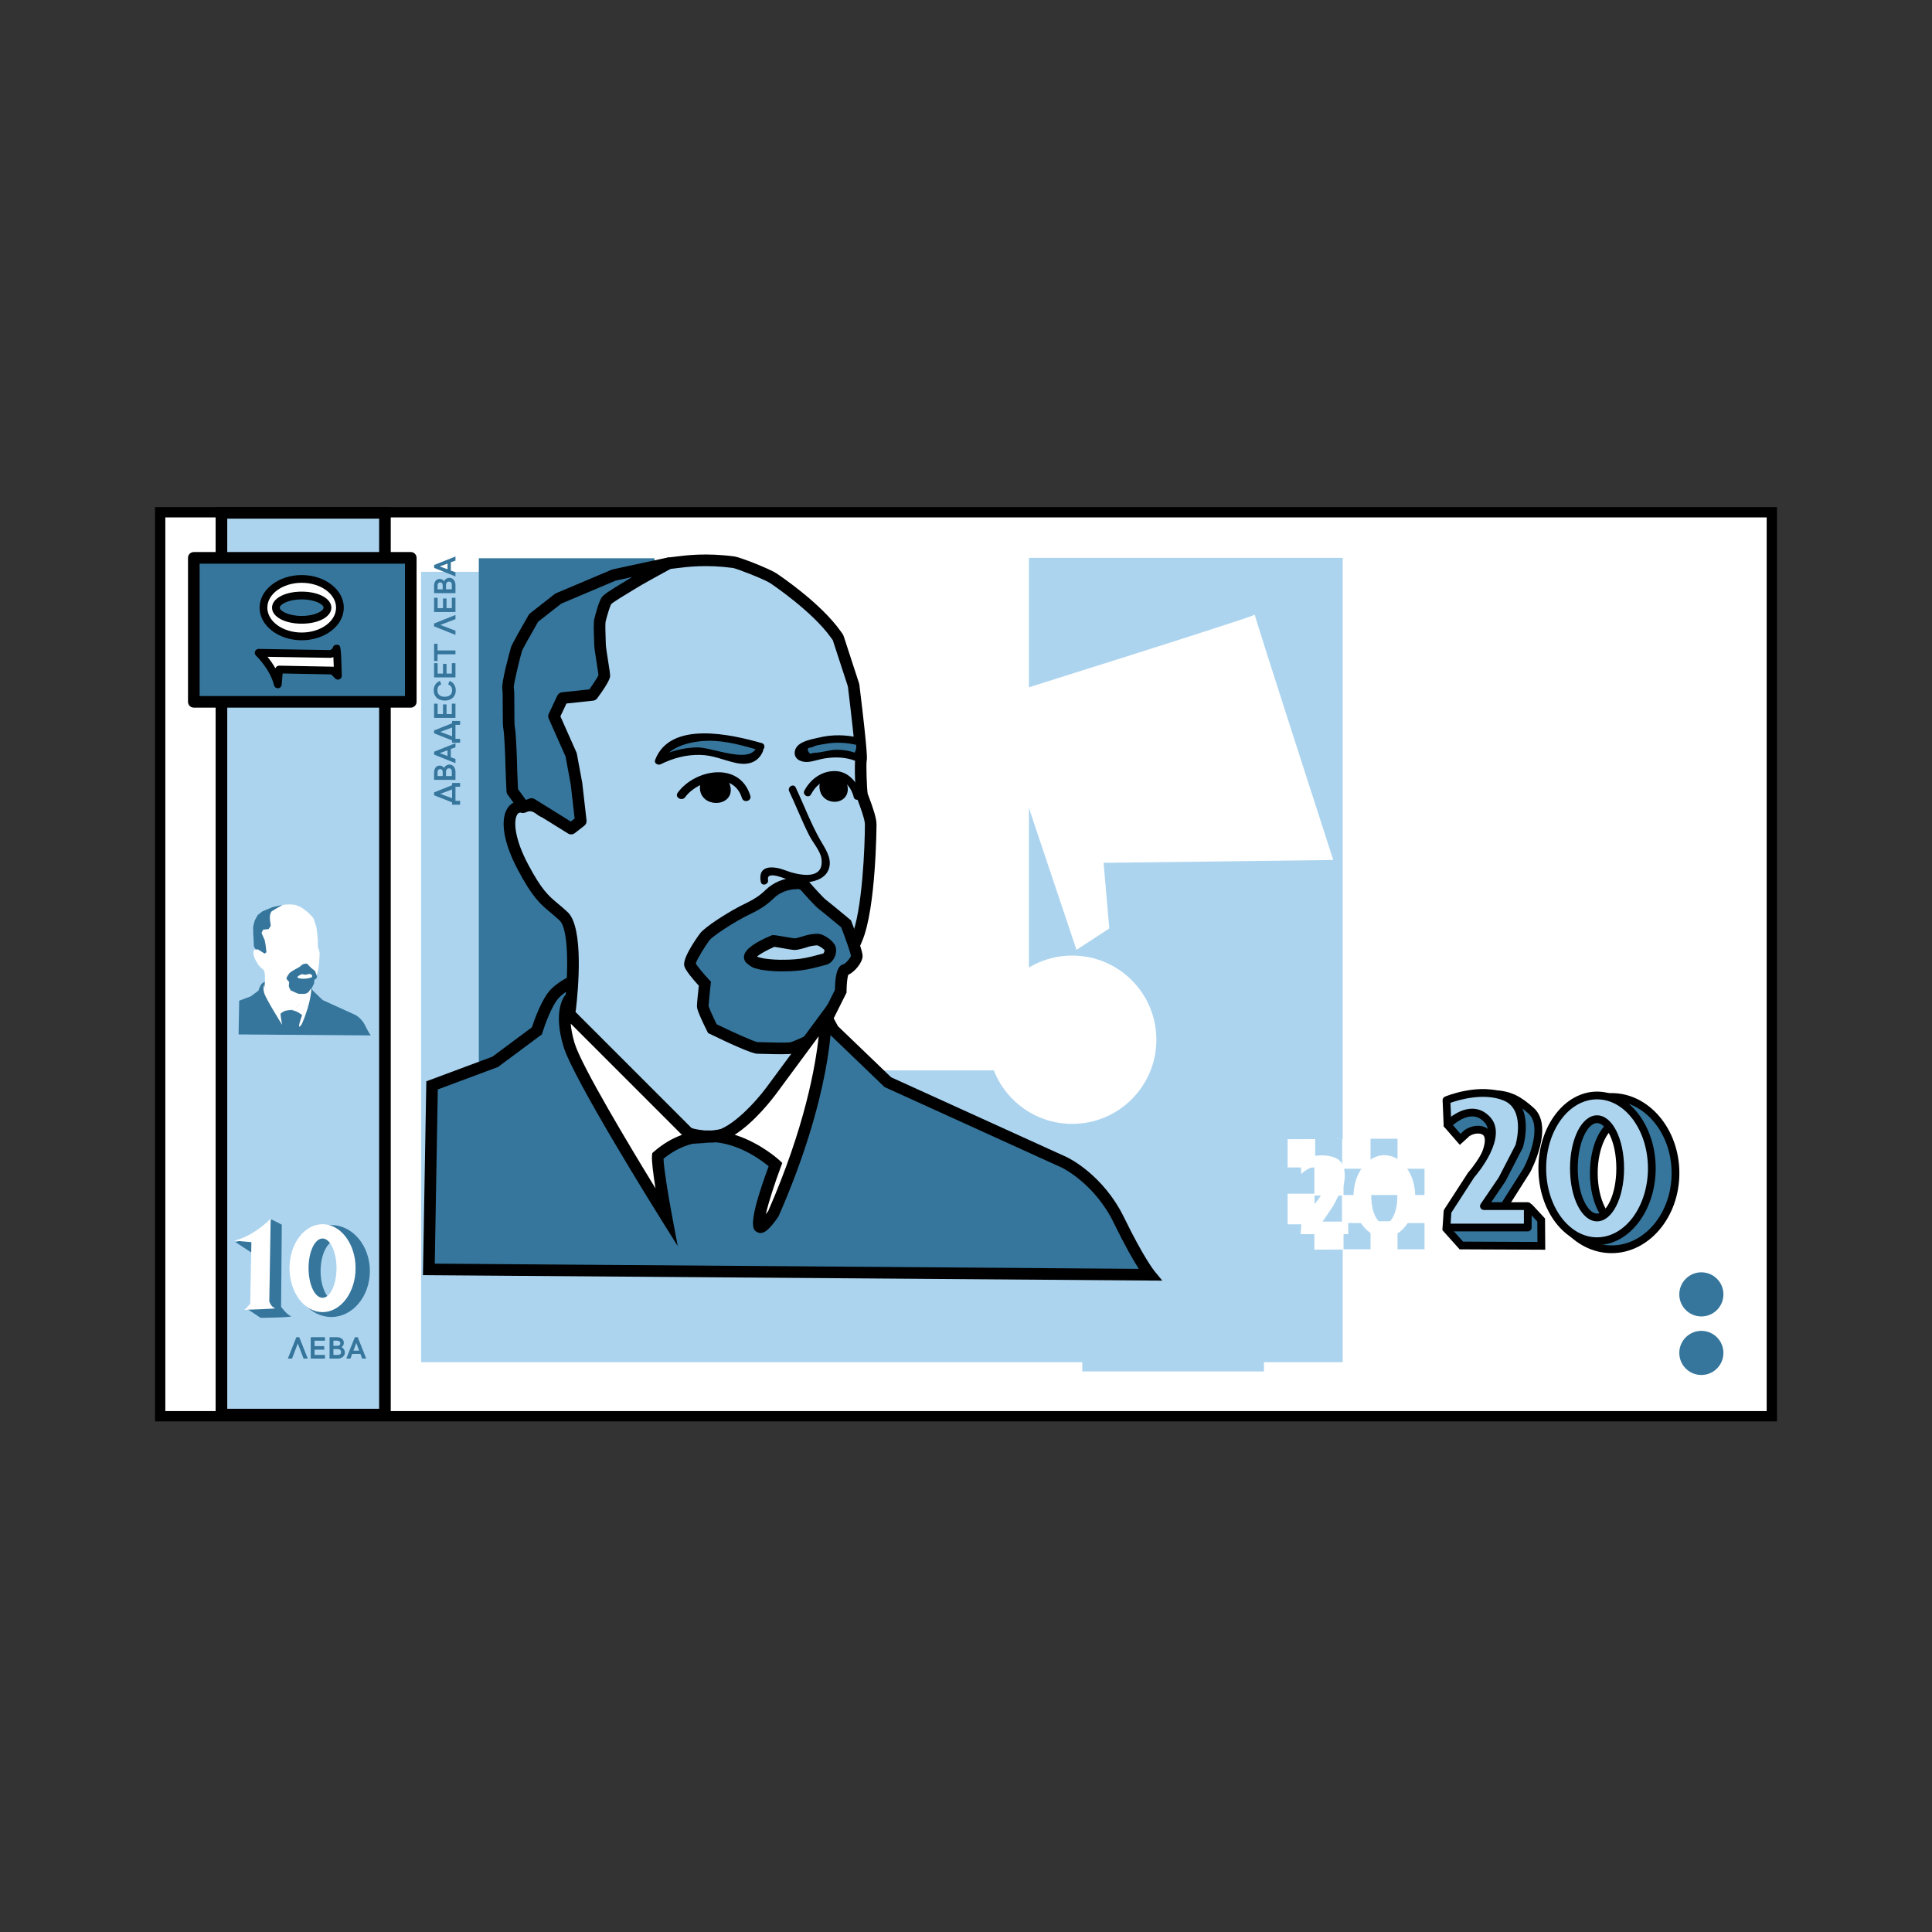 <?xml version="1.0" encoding="iso-8859-1"?>
<!-- Generator: Adobe Illustrator 19.0.0, SVG Export Plug-In . SVG Version: 6.00 Build 0)  -->
<svg version="1.1" id="Layer_1" xmlns="http://www.w3.org/2000/svg" xmlns:xlink="http://www.w3.org/1999/xlink" x="0px" y="0px"
	 viewBox="0 0 499 499" style="enable-background:new 0 0 499 499;" xml:space="preserve">
<rect x="0" y="0" width="499" height="499" fill="#333333" stroke="none"/>
<g id="XMLID_529_">
	<g id="XMLID_719_">
		<g id="XMLID_1118_">
			<g id="XMLID_752_">
				<rect id="XMLID_753_" x="41.366" y="132.306" style="fill:#FFFFFF;" width="416.269" height="233.485"/>
			</g>
			<g id="XMLID_760_">
				<path id="XMLID_763_" d="M456.3,133.64v230.816H42.7V133.64H456.3 M458.969,130.972H456.3H42.7h-2.668v2.668v230.816v2.668H42.7
					H456.3h2.668v-2.668V133.64V130.972L458.969,130.972z"/>
			</g>
		</g>
		<g id="XMLID_1115_">
			<rect id="XMLID_1172_" x="279.54" y="240.195" style="fill:#ACD4EF;" width="46.914" height="114.024"/>
		</g>
		<g id="XMLID_1112_">
			<polygon id="XMLID_1171_" style="fill:#ACD4EF;" points="265.753,144.088 265.753,276.454 187.035,276.454 183.033,147.691 
				108.763,147.691 108.763,351.823 265.753,351.823 269.415,351.823 346.8,351.823 346.8,144.088 			"/>
		</g>
		<g id="XMLID_1109_">
			<rect id="XMLID_777_" x="123.671" y="144.188" style="fill:#36769C;" width="45.366" height="180.405"/>
		</g>
		<g id="XMLID_1104_">
			<rect id="XMLID_1167_" x="57.194" y="132.46" style="fill:#ACD4EF;" width="42.23" height="232.9"/>
			<path id="XMLID_1168_" d="M100.923,366.86H55.694v-235.9h45.229V366.86z M58.694,363.86h39.229v-229.9H58.694V363.86z"/>
		</g>
		<g id="XMLID_1100_">
			<g id="XMLID_778_">
				<rect id="XMLID_782_" x="50.058" y="144.083" style="fill:#36769C;" width="56.036" height="37.185"/>
			</g>
			<g id="XMLID_783_">
				<path id="XMLID_1158_" d="M106.094,182.768H50.058c-0.828,0-1.5-0.671-1.5-1.5v-37.186c0-0.829,0.672-1.5,1.5-1.5h56.036
					c0.828,0,1.5,0.671,1.5,1.5v37.186C107.594,182.097,106.922,182.768,106.094,182.768z M51.558,179.768h53.036v-34.186H51.558
					V179.768z"/>
			</g>
		</g>
		<g id="XMLID_1095_">
			<path id="XMLID_784_" style="fill:#36769C;" d="M74.342,350.897l2.2-5.523h0.747l2.208,5.523h-1.095l-1.489-3.913l-1.48,3.913
				H74.342z"/>
			<path id="XMLID_786_" style="fill:#36769C;" d="M80.256,350.897v-5.523h3.674v0.911h-2.682v1.396h2.498v0.91h-2.498v1.368h2.682
				v0.938H80.256z"/>
			<path id="XMLID_1038_" style="fill:#36769C;" d="M85.122,345.374h1.915c0.305,0,0.591,0.051,0.858,0.15
				c0.267,0.101,0.485,0.262,0.654,0.483s0.254,0.507,0.254,0.855c0,0.237-0.06,0.454-0.18,0.649s-0.265,0.339-0.434,0.43
				c0.164,0.065,0.313,0.17,0.449,0.313c0.136,0.144,0.242,0.307,0.32,0.491c0.078,0.184,0.117,0.366,0.117,0.549
				c0,0.331-0.082,0.617-0.248,0.86c-0.165,0.242-0.386,0.426-0.662,0.553c-0.276,0.126-0.573,0.189-0.892,0.189h-2.153V345.374z
				 M87.131,347.598c0.225,0,0.407-0.051,0.549-0.152c0.143-0.102,0.214-0.277,0.214-0.528c0-0.208-0.078-0.368-0.235-0.48
				c-0.156-0.112-0.358-0.168-0.605-0.168h-0.938v1.329H87.131z M87.291,349.951c0.261,0,0.461-0.063,0.601-0.191
				c0.139-0.127,0.209-0.319,0.209-0.574c0-0.133-0.035-0.255-0.105-0.365c-0.07-0.111-0.17-0.2-0.298-0.267
				c-0.127-0.066-0.275-0.1-0.445-0.1h-1.138v1.497H87.291z"/>
			<path id="XMLID_1058_" style="fill:#36769C;" d="M89.438,350.897l2.212-5.516h0.743l2.2,5.516h-1.071l-0.426-1.2h-2.146
				l-0.431,1.2H89.438z M91.287,348.849h1.474l-0.735-2.01L91.287,348.849z"/>
		</g>
		<g id="XMLID_1039_">
			<g id="XMLID_787_">
				<g id="XMLID_788_">
					<path id="XMLID_789_" style="fill:#36769C;" d="M416.247,283.324c-9.115,0-16.504,8.807-16.504,19.672
						c0,10.864,7.389,19.67,16.504,19.67c9.115,0,16.504-8.806,16.504-19.67C432.75,292.131,425.361,283.324,416.247,283.324z
						 M418.633,316.263c-3.855,0-6.98-5.939-6.98-13.268c0-7.327,3.125-13.267,6.98-13.267c3.855,0,4.593,5.94,4.593,13.267
						C423.226,310.324,422.488,316.263,418.633,316.263z"/>
				</g>
			</g>
			<g id="XMLID_793_">
				<g id="XMLID_794_">
					<path id="XMLID_1007_" d="M416.246,323.666c-9.651,0-17.503-9.273-17.503-20.67c0-11.398,7.852-20.672,17.503-20.672
						s17.504,9.273,17.504,20.672C433.75,314.393,425.898,323.666,416.246,323.666z M416.246,284.324
						c-8.549,0-15.503,8.376-15.503,18.672c0,10.295,6.954,18.67,15.503,18.67s15.504-8.375,15.504-18.67
						C431.75,292.7,424.795,284.324,416.246,284.324z M418.633,317.263c-4.475,0-7.979-6.267-7.979-14.268
						c0-8,3.505-14.267,7.979-14.267c4.915,0,5.593,6.857,5.593,14.267C424.226,310.405,423.548,317.263,418.633,317.263z
						 M418.633,290.728c-3.241,0-5.979,5.618-5.979,12.267c0,6.65,2.738,12.268,5.979,12.268c2.484,0,3.593-3.784,3.593-12.268
						C422.226,294.511,421.118,290.728,418.633,290.728z"/>
				</g>
			</g>
		</g>
		<g id="XMLID_1036_">
			<g id="XMLID_795_">
				<g id="XMLID_796_">
					<path id="XMLID_815_" style="fill:#ACD4EF;" d="M412.487,282.939c-7.811,0-14.145,8.425-14.145,18.82
						c0,10.394,6.333,18.819,14.145,18.819c7.812,0,14.145-8.425,14.145-18.819C426.632,291.365,420.299,282.939,412.487,282.939z
						 M412.487,314.452c-3.304,0-5.982-5.681-5.982-12.693c0-7.01,2.678-12.693,5.982-12.693c3.304,0,5.982,5.683,5.982,12.693
						C418.469,308.77,415.792,314.452,412.487,314.452z"/>
				</g>
			</g>
			<g id="XMLID_818_">
				<g id="XMLID_819_">
					<path id="XMLID_1012_" d="M412.488,321.578c-8.351,0-15.145-8.891-15.145-19.819c0-10.929,6.794-19.82,15.145-19.82
						s15.145,8.891,15.145,19.82C427.632,312.688,420.838,321.578,412.488,321.578z M412.488,283.939
						c-7.248,0-13.145,7.994-13.145,17.82c0,9.825,5.896,17.819,13.145,17.819s13.145-7.994,13.145-17.819
						C425.632,291.933,419.736,283.939,412.488,283.939z M412.488,315.452c-3.915,0-6.982-6.015-6.982-13.693
						c0-7.679,3.067-13.693,6.982-13.693s6.981,6.015,6.981,13.693C419.469,309.437,416.403,315.452,412.488,315.452z
						 M412.488,290.066c-2.356,0-4.982,4.802-4.982,11.693c0,6.891,2.626,11.693,4.982,11.693s4.981-4.802,4.981-11.693
						C417.469,294.868,414.844,290.066,412.488,290.066z"/>
				</g>
			</g>
		</g>
		<g id="XMLID_1035_">
			<path id="XMLID_997_" style="fill:#FFFFFF;" d="M71.755,176.766c-1.142-4.588-4.952-8.166-4.952-8.166l18.607,0.307
				c0,0,1.333-0.432,1.488-1.317c0.155-0.885,0.384,6.945,0.384,6.945l-1.318-1.341l-13.881-0.267L71.755,176.766z"/>
			<path id="XMLID_998_" d="M71.754,177.766c-0.455,0-0.857-0.31-0.97-0.758c-1.059-4.253-4.629-7.645-4.665-7.678
				c-0.301-0.283-0.397-0.722-0.242-1.105s0.553-0.632,0.943-0.624l18.418,0.304c0.337-0.142,0.646-0.374,0.676-0.488
				c0.115-0.658,0.638-0.926,1.082-0.893c1.055,0.076,1.055,0.076,1.286,7.982c0.012,0.411-0.229,0.788-0.607,0.949
				c-0.377,0.16-0.816,0.075-1.105-0.219l-1.032-1.049L73,173.946l-0.249,2.905c-0.041,0.487-0.43,0.873-0.917,0.912
				C71.808,177.765,71.781,177.766,71.754,177.766z M69.092,169.638c0.636,0.786,1.373,1.802,2.039,2.983
				c0.131-0.405,0.511-0.693,0.952-0.693c0.006,0,0.013,0,0.02,0l13.881,0.267c0.075,0.001,0.15,0.012,0.223,0.03
				c-0.033-0.918-0.069-1.791-0.104-2.518c-0.191,0.087-0.334,0.136-0.383,0.151c-0.105,0.034-0.215,0.051-0.325,0.049
				L69.092,169.638z"/>
		</g>
		<g id="XMLID_1032_">
			<path id="XMLID_885_" style="fill:#FFFFFF;" d="M68.047,156.947c0,4.099,4.422,7.423,9.877,7.423
				c5.455,0,9.876-3.324,9.876-7.423c0-4.1-4.421-7.423-9.876-7.423C72.468,149.524,68.047,152.848,68.047,156.947z M84.584,156.947
				c0,1.734-2.982,3.139-6.661,3.139c-3.679,0-6.661-1.405-6.661-3.139c0-1.734,2.982-3.139,6.661-3.139
				C81.603,153.808,84.584,155.213,84.584,156.947z"/>
			<path id="XMLID_892_" d="M77.923,165.37c-5.997,0-10.876-3.778-10.876-8.423s4.879-8.423,10.876-8.423s10.876,3.778,10.876,8.423
				S83.92,165.37,77.923,165.37z M77.923,150.525c-4.895,0-8.876,2.881-8.876,6.423s3.981,6.423,8.876,6.423
				s8.876-2.881,8.876-6.423S82.818,150.525,77.923,150.525z M77.923,161.087c-4.367,0-7.661-1.779-7.661-4.139
				s3.294-4.14,7.661-4.14s7.661,1.78,7.661,4.14S82.29,161.087,77.923,161.087z M77.923,154.808c-3.403,0-5.661,1.288-5.661,2.14
				c0,0.852,2.258,2.139,5.661,2.139s5.661-1.288,5.661-2.139C83.584,156.095,81.327,154.808,77.923,154.808z"/>
		</g>
		<g id="XMLID_1016_">
			<g id="XMLID_1029_">
				<path id="XMLID_878_" style="fill:#36769C;" d="M60.856,320.791c6.978-1.808,9.22-5.864,9.22-5.864l2.705,1.382L72.6,337.533
					c0,0,1.511,2.051,2.527,2.399s-7.815,0.443-7.815,0.443l-3.884-2.58l2.727-1.165l-0.238-11.889l0.189-2.206l-0.859,1.181
					C65.246,323.716,60.18,320.446,60.856,320.791z"/>
			</g>
			<g id="XMLID_1028_">
				<path style="fill:#FFFFFF;" d="M60.52,320.449c5.275-1.313,9.388-5.693,9.388-5.693l-0.353,21.393c0,0,0.496,1.533,1.514,1.711
					s-7.985,0.441-7.985,0.441l1.541-1.515l0.306-15.96L60.52,320.449z"/>
			</g>
			<g id="XMLID_1020_">
				<g id="XMLID_822_">
					<path id="XMLID_823_" style="fill:#36769C;" d="M85.574,316.417c-5.5,0-9.958,5.314-9.958,11.87
						c0,6.555,4.459,11.869,9.958,11.869c5.5,0,9.958-5.313,9.958-11.869C95.532,321.731,91.074,316.417,85.574,316.417z
						 M87.014,336.292c-2.326,0-4.211-3.583-4.211-8.006c0-4.421,1.885-8.005,4.211-8.005c2.326,0,2.771,3.584,2.771,8.005
						C89.786,332.709,89.34,336.292,87.014,336.292z"/>
				</g>
			</g>
			<g id="XMLID_1017_">
				<path id="XMLID_826_" style="fill:#FFFFFF;" d="M83.306,316.185c-4.713,0-8.535,5.084-8.535,11.356
					c0,6.272,3.821,11.355,8.535,11.355c4.714,0,8.535-5.083,8.535-11.355C91.841,321.269,88.02,316.185,83.306,316.185z
					 M83.306,335.199c-1.993,0-3.609-3.428-3.609-7.659c0-4.23,1.616-7.659,3.609-7.659c1.994,0,3.609,3.429,3.609,7.659
					C86.915,331.771,85.3,335.199,83.306,335.199z"/>
			</g>
		</g>
		<g id="XMLID_724_">
			<g id="XMLID_821_">
				<path id="XMLID_873_" style="fill:#36769C;" d="M111.594,280.333l16.304-6.079l10.777-8.014c0,0,2.211-7.185,4.698-9.672
					c2.487-2.487,5.25-3.316,5.25-3.316l61.069,2.487l5.527,10.224l14.093,13.54l45.595,20.725c0,0,8.843,4.145,14.093,14.922
					c5.25,10.777,8.014,14.093,8.014,14.093l-186.247-1.382L111.594,280.333z"/>
			</g>
			<g id="XMLID_827_">
				<path id="XMLID_882_" d="M300.205,330.764l-3.204-0.02l-187.763-1.393l0.873-50.066l17.062-6.362l10.218-7.598
					c0.577-1.78,2.547-7.443,4.92-9.817c2.724-2.723,5.753-3.654,5.881-3.692l0.24-0.072l62.173,2.532l5.821,10.769l13.739,13.201
					l45.361,20.618c0.396,0.186,9.399,4.505,14.82,15.63c5.063,10.394,7.793,13.76,7.82,13.793L300.205,330.764z M112.291,326.374
					l181.843,1.349c-1.372-2.151-3.549-5.888-6.484-11.915c-4.937-10.131-13.3-14.182-13.384-14.222l-45.81-20.822l-14.446-13.88
					l-5.233-9.68l-59.933-2.44c-0.638,0.237-2.617,1.072-4.412,2.866c-1.823,1.824-3.739,7.153-4.324,9.052l-0.145,0.469
					l-11.343,8.434l-15.545,5.796L112.291,326.374z"/>
			</g>
		</g>
		<g id="XMLID_828_">
			<g id="XMLID_829_">
				<path id="XMLID_867_" style="fill:#ACD4EF;" d="M147.203,260.863c0.026-0.102,0.044-0.203,0.056-0.308
					c0.222-1.896,2.252-20.215-1.677-23.882c-4.145-3.869-5.803-3.869-10.501-12.711c-4.698-8.843-4.145-14.646-1.382-15.475
					c2.763-0.829,4.698-0.553,5.803,0.553c0.011,0.011,0.023,0.022,0.035,0.034c1.971,1.874,5.053-0.535,3.771-2.933l-3.995-7.474
					c-0.237-0.443-0.331-0.946-0.269-1.444c0.516-4.164,2.974-23.975,3.221-25.211c0.252-1.259,11.755-15.148,13.788-17.594
					c0.205-0.246,0.451-0.443,0.734-0.592l15.459-8.122c0.275-0.144,0.568-0.234,0.877-0.266c2.633-0.269,8.105-1.334,16.395-0.229
					c1.129,0.151,8.566,3.04,10.224,4.145c1.484,0.989,11.33,7.737,16.118,14.495c0.24,0.339,0.529,0.634,0.658,1.029l3.876,11.885
					c0.049,0.149,0.082,0.295,0.101,0.45c0.254,2.079,2.165,17.808,1.907,18.841c-0.276,1.105,0,8.566,0.276,9.395
					c0.276,0.829,2.211,5.527,2.211,7.461s-0.276,21.83-3.592,29.567c-3.071,7.166-8.039,19.073-8.755,20.792
					c-0.06,0.145-0.131,0.275-0.218,0.405l-5.396,12.239c-0.052,0.078,0.367,2.933-1.105,0.276l-15.804,15.713
					c-0.33,0.39-0.772,0.667-1.268,0.788c-1.892,0.463-10.406,1.788-13.048,0.907c-3.316-1.105-28.738-31.778-28.738-31.778
					L147.203,260.863z"/>
			</g>
			<g id="XMLID_830_">
				<path id="XMLID_874_" d="M178.483,295.386c-1.313,0-2.466-0.103-3.255-0.366c-3.454-1.151-23.391-24.971-29.419-32.244
					l-0.484-0.584l0.424-1.691c0.009-0.037,0.016-0.074,0.021-0.112c1.125-9.632,1.071-20.49-1.21-22.619
					c-0.887-0.827-1.646-1.465-2.382-2.082c-2.684-2.25-4.623-3.875-8.42-11.022c-3.351-6.306-4.483-11.809-3.11-15.097
					c0.683-1.635,1.803-2.272,2.623-2.518c4.043-1.215,6.2-0.166,7.294,0.929c0.472,0.447,0.919,0.227,1.146,0.055
					c0.152-0.115,0.62-0.542,0.275-1.187l-3.995-7.474c-0.384-0.719-0.534-1.526-0.434-2.335c0.893-7.208,2.994-24.103,3.238-25.321
					c0.101-0.503,0.336-1.682,14.104-18.259c0.333-0.398,0.733-0.722,1.192-0.962l15.458-8.122c0.445-0.235,0.925-0.38,1.424-0.43
					c0.376-0.039,0.813-0.094,1.311-0.157c3.056-0.387,8.17-1.035,15.433-0.066c1.452,0.193,9.066,3.189,10.858,4.384
					c1.157,0.771,11.456,7.745,16.51,14.875c0.05,0.07,0.104,0.138,0.155,0.207c0.224,0.29,0.53,0.686,0.705,1.228l3.875,11.882
					c0.081,0.246,0.135,0.488,0.164,0.739c2.211,18.028,1.957,19.046,1.873,19.38c-0.2,1.003,0.049,7.711,0.26,8.608
					c0.031,0.09,0.13,0.349,0.259,0.691c1.045,2.772,2.013,5.563,2.013,7.194c0,0.215-0.101,21.729-3.713,30.158
					c-2.988,6.972-7.813,18.532-8.75,20.778c-0.076,0.184-0.168,0.362-0.277,0.54l-5.213,11.827
					c0.035,0.781,0.029,2.174-1.263,2.543c-0.604,0.175-1.098,0.007-1.501-0.302l-14.556,14.473
					c-0.533,0.607-1.227,1.029-2.009,1.221C187.894,294.444,182.457,295.386,178.483,295.386z M148.604,261.446
					c11.844,14.267,25.41,29.736,27.608,30.742c2.08,0.69,10.02-0.425,12.182-0.955c0.187-0.045,0.353-0.149,0.48-0.301l0.087-0.094
					l17.211-17.113l0.045,0.081l4.859-10.967c0.031-0.046,0.057-0.091,0.078-0.143c0.94-2.254,5.771-13.826,8.764-20.811
					c2.833-6.611,3.471-23.561,3.471-28.977c0-1.309-1.322-4.815-1.819-6.135c-0.148-0.392-0.26-0.69-0.313-0.851
					c-0.389-1.167-0.621-8.58-0.331-10.132c0.072-1.213-0.906-10.137-1.919-18.396c-0.007-0.062-0.02-0.114-0.037-0.167
					l-3.876-11.886c-0.023-0.057-0.141-0.21-0.227-0.321c-0.077-0.1-0.155-0.201-0.229-0.305
					c-4.822-6.805-15.283-13.819-15.727-14.114c-1.429-0.953-8.555-3.735-9.599-3.907c-6.866-0.917-11.738-0.299-14.651,0.07
					c-0.524,0.066-0.986,0.125-1.385,0.166c-0.116,0.012-0.224,0.044-0.33,0.101l-15.461,8.123c-0.11,0.059-0.201,0.132-0.279,0.225
					c-7.333,8.829-12.824,15.768-13.489,17.042c-0.261,1.581-1.86,14.307-3.184,24.988c-0.023,0.191,0.013,0.382,0.104,0.552
					l3.995,7.474c0.927,1.736,0.473,3.787-1.104,4.988c-1.552,1.182-3.618,1.076-5.022-0.261c-0.792-0.789-2.322-0.853-4.373-0.237
					c-0.291,0.087-0.532,0.356-0.717,0.8c-0.745,1.783-0.408,6.136,2.991,12.534c3.522,6.631,5.184,8.023,7.697,10.131
					c0.73,0.612,1.558,1.305,2.502,2.187c4.253,3.969,2.716,20.256,2.144,25.153c-0.019,0.163-0.049,0.328-0.09,0.494
					L148.604,261.446z"/>
			</g>
		</g>
		<g id="XMLID_831_">
			<g id="XMLID_832_">
				<path id="XMLID_833_" style="fill:#36769C;" d="M172.663,145.484l-14.093,3.04l-14.369,6.079l-6.356,4.974
					c0,0-4.145,7.185-4.421,8.014c-0.276,0.829-2.487,9.395-2.211,10.224c0.276,0.829,0,9.119,0.276,10.224
					c0.276,1.105,0.553,8.29,0.553,9.395c0,1.105,0.276,6.908,0.276,6.908l2.211,3.04l0.553,1.105l2.211-0.829l10.224,6.356
					l2.487-1.934l-1.105-9.672l-1.382-7.461l-4.421-9.948l2.211-4.698l7.737-0.829c0,0,3.04-4.145,3.04-4.974
					s-1.105-6.908-1.105-8.014c0-1.105-0.276-5.25,0-6.356c0.276-1.105,1.105-4.145,1.658-4.974s6.356-4.145,7.185-4.698
					C164.649,149.905,172.663,145.484,172.663,145.484z"/>
			</g>
			<g id="XMLID_834_">
				<path id="XMLID_868_" d="M147.517,215.514c-0.274,0-0.549-0.075-0.792-0.226l-9.598-5.966l-1.52,0.57
					c-0.717,0.271-1.524-0.046-1.868-0.733l-0.497-0.995l-2.137-2.939c-0.173-0.237-0.271-0.519-0.285-0.811
					c-0.012-0.238-0.278-5.852-0.278-6.979c0-1.405-0.297-8.152-0.508-9.033c-0.166-0.661-0.183-2.208-0.183-5.578
					c0-1.753,0-4.154-0.088-4.63c-0.495-1.468,2.207-10.988,2.237-11.077c0.293-0.878,3.275-6.089,4.545-8.289
					c0.096-0.167,0.223-0.313,0.374-0.432l6.355-4.974c0.104-0.082,0.219-0.149,0.341-0.2l14.369-6.079
					c0.086-0.037,0.176-0.065,0.268-0.085l14.093-3.04c0.726-0.157,1.46,0.243,1.721,0.94c0.262,0.697-0.028,1.479-0.68,1.839
					c-3.077,1.698-8.169,4.531-8.734,4.908c-0.216,0.144-0.757,0.47-1.455,0.889c-1.299,0.779-4.71,2.826-5.344,3.443
					c-0.295,0.515-0.942,2.542-1.421,4.456c-0.15,0.602-0.045,3.34,0,4.509c0.025,0.64,0.045,1.174,0.045,1.482
					c0,0.475,0.357,2.75,0.594,4.256c0.363,2.313,0.512,3.301,0.512,3.758c0,0.395,0,1.32-3.33,5.861
					c-0.25,0.34-0.631,0.56-1.05,0.604l-6.899,0.739l-1.56,3.313l4.144,9.321c0.048,0.107,0.082,0.221,0.104,0.336l1.382,7.461
					c0.007,0.034,0.012,0.068,0.016,0.103l1.104,9.672c0.06,0.52-0.156,1.033-0.569,1.354l-2.486,1.934
					C148.168,215.407,147.843,215.514,147.517,215.514z M137.292,206.158c0.276,0,0.551,0.076,0.792,0.226l9.337,5.804l0.996-0.775
					l-1.003-8.783l-1.34-7.236l-4.351-9.786c-0.177-0.398-0.172-0.854,0.014-1.248l2.211-4.698c0.224-0.474,0.677-0.797,1.197-0.853
					l7.074-0.757c1.036-1.451,2.106-3.09,2.354-3.686c-0.051-0.523-0.288-2.03-0.466-3.16c-0.392-2.497-0.63-4.06-0.63-4.722
					c0-0.284-0.02-0.777-0.042-1.367c-0.095-2.457-0.148-4.411,0.087-5.353c0.248-0.993,1.116-4.318,1.865-5.442
					c0.466-0.7,1.871-1.665,6.267-4.302c0.64-0.384,1.136-0.68,1.334-0.812c0.058-0.039,0.145-0.092,0.256-0.16l-4.221,0.91
					l-14.056,5.946l-5.969,4.672c-1.9,3.3-3.941,6.948-4.16,7.509c-0.312,0.936-2.115,8.151-2.149,9.448
					c0.14,0.628,0.162,1.875,0.162,5.288c0,1.739,0,4.366,0.098,4.871c0.335,1.339,0.593,8.885,0.593,9.74
					c0,0.787,0.155,4.296,0.254,6.389l1.945,2.676c0.026,0.036,0.051,0.073,0.073,0.111l0.951-0.356
					C136.936,206.19,137.115,206.158,137.292,206.158z"/>
			</g>
		</g>
		<g id="XMLID_967_">
			<g id="XMLID_836_">
				<path id="XMLID_837_" style="fill:#36769C;" d="M373.864,285.822l0.002,0.134l0.003,4.563l3.259,3.755l1.304-1.183
					c0.691-0.811,2.337-1.441,3.686-1.303c1.554,0.16,3.059,1.151,2.075,4.766c-1.789,6.573-9.938,16.342-9.938,16.342l-0.67,4.487
					l3.856,4.3l20.658,0.089l-0.045-6.663l-2.862-3.085l-7.065,0.045l6.215-9.793c0,0,5.984-11.153,1.028-15.471
					c-3.13-2.728-5.545-4.293-10.374-4.248C379.639,282.608,373.864,285.822,373.864,285.822z"/>
			</g>
			<g id="XMLID_838_">
				<path id="XMLID_839_" d="M399.107,322.777l-22.113-0.096l-4.467-4.981l0.781-5.23l0.18-0.215
					c0.08-0.096,8.03-9.679,9.741-15.964c0.368-1.354,0.369-2.396,0.001-2.931c-0.082-0.121-0.334-0.487-1.214-0.578
					c-1.064-0.112-2.362,0.415-2.823,0.957l-0.089,0.092l-2.061,1.87l-4.174-4.809l-0.019-5.65l0.526-0.293
					c0.245-0.137,6.062-3.339,11.612-3.391c0.066,0,0.134-0.001,0.2-0.001c5.26,0,7.919,1.95,10.839,4.495
					c5.494,4.787-0.545,16.214-0.805,16.698l-5.27,8.308l5.672-0.036l3.426,3.692L399.107,322.777z M377.89,320.686l19.203,0.083
					l-0.035-5.263l-2.299-2.478l-8.457,0.053l7.196-11.34c1.521-2.845,4.782-11.075,1.216-14.182
					c-3.212-2.8-5.407-4.044-9.706-4.002c-4.141,0.038-8.643,2.115-10.142,2.869l0.003,3.718l2.344,2.701l0.504-0.457
					c0.948-1.062,2.913-1.76,4.504-1.596c1.178,0.121,2.097,0.617,2.658,1.435c0.726,1.058,0.819,2.602,0.279,4.588
					c-1.697,6.234-8.705,14.977-9.955,16.502l-0.56,3.748L377.89,320.686z"/>
			</g>
		</g>
		<g id="XMLID_835_">
			<g id="XMLID_844_">
				<g id="XMLID_846_">
					<path id="XMLID_848_" style="fill:#36769C;" d="M218.534,238.607c0,0-4.974-4.145-6.079-4.974
						c-1.105-0.829-4.698-4.974-4.698-4.974l-1.105-0.553l-1.292,0.062c-2.459,0.117-4.833,1.068-6.593,2.789
						c-1.143,1.118-2.806,2.417-5.103,3.505c-5.25,2.487-10.777,6.356-11.606,7.461c-0.829,1.105-4.145,6.079-3.869,7.185
						c0.276,1.105,3.869,4.974,3.869,4.974s-0.553,4.974-0.553,5.803c0,0.829,2.487,5.803,2.487,5.803s10.224,4.974,11.606,4.974
						s7.461,0.276,8.843,0s6.908-3.04,6.908-3.04l5.803-11.606c0,0,0-5.25,1.105-5.527c1.105-0.276,3.04-2.487,3.04-3.592
						C221.297,245.792,218.534,238.607,218.534,238.607z M213.007,247.726c-1.105,0.276-3.869,1.105-6.079,1.382
						c-2.211,0.276-3.869,0.276-5.527,0.276c-1.658,0-4.421-0.276-5.25-0.553c-0.829-0.276-0.829,0-2.211-1.105
						c-1.856-1.485,5.803-4.698,5.803-4.698c0.829,0,4.698,0.829,5.527,0.829s3.316-0.829,3.316-0.829s2.211-0.553,3.04-0.276
						c0.829,0.276,2.487,1.382,2.763,2.211C214.665,245.792,214.112,247.45,213.007,247.726z"/>
				</g>
			</g>
			<g id="XMLID_855_">
				<g id="XMLID_856_">
					<path id="XMLID_861_" d="M201.848,272.285c-1.263,0-2.795-0.037-4.445-0.083c-0.802-0.022-1.456-0.041-1.805-0.041
						c-1.428,0-7.456-2.787-12.262-5.125l-0.458-0.223l-0.228-0.455c-2.646-5.291-2.646-6.15-2.646-6.474
						c0-0.723,0.324-3.793,0.487-5.289c-1.653-1.814-3.479-4.007-3.758-5.124c-0.548-2.19,3.933-8.194,4.123-8.449
						c1.105-1.473,7.055-5.496,12.165-7.916c1.802-0.854,3.382-1.938,4.695-3.223c1.979-1.935,4.667-3.076,7.57-3.214l1.684-0.081
						l1.723,0.862l0.196,0.226c1.448,1.671,3.79,4.251,4.464,4.756c1.123,0.843,5.935,4.852,6.139,5.022l0.3,0.25l0.141,0.364
						c1.306,3.396,2.863,7.685,2.863,8.828c0,1.727-2.067,4.148-3.711,4.883c-0.238,0.686-0.434,2.531-0.435,4.236v0.354
						l-6.185,12.37l-0.447,0.224c-0.953,0.476-5.782,2.868-7.285,3.168C204.174,272.245,203.156,272.285,201.848,272.285z
						 M195.77,269.165c0.324,0,0.956,0.017,1.715,0.038c1.884,0.051,5.802,0.159,6.662-0.012c0.689-0.138,3.6-1.46,6.085-2.688
						l5.422-10.844c0.057-6.08,1.582-6.46,2.239-6.625c0.531-0.184,1.74-1.555,1.897-2.15c-0.13-0.832-1.362-4.348-2.518-7.375
						c-1.089-0.906-4.81-3.995-5.719-4.676c-1.079-0.81-3.818-3.916-4.733-4.966l-0.489-0.244l-0.899,0.043
						c-2.17,0.103-4.164,0.942-5.616,2.363c-1.553,1.518-3.406,2.792-5.509,3.789c-5.143,2.436-10.408,6.174-11.05,7.006
						c-1.056,1.408-3.252,4.924-3.556,6.036c0.375,0.681,2.03,2.666,3.456,4.201l0.467,0.503l-0.075,0.683
						c-0.217,1.944-0.517,4.858-0.542,5.557c0.148,0.608,1.148,2.822,2.102,4.757c4.455,2.154,9.635,4.471,10.568,4.604
						C195.704,269.166,195.736,269.165,195.77,269.165z M201.402,250.884c-1.527,0-4.59-0.251-5.726-0.63
						c-0.147-0.049-0.259-0.072-0.356-0.093c-0.716-0.157-1.195-0.367-2.316-1.264c-0.636-0.508-0.938-1.24-0.832-2.007
						c0.228-1.629,2.58-3.394,6.992-5.245l0.278-0.117h0.302c0.52,0,1.487,0.166,3.023,0.438c0.874,0.154,2.193,0.387,2.505,0.392
						c0.334-0.009,1.663-0.36,2.84-0.752l0.111-0.032c0.981-0.247,2.792-0.605,3.877-0.244c1.01,0.336,3.209,1.648,3.712,3.159
						c0.294,0.881,0.144,2.036-0.393,3.013c-0.479,0.873-1.207,1.469-2.048,1.679c-0.223,0.056-0.514,0.134-0.854,0.226
						c-1.412,0.381-3.547,0.957-5.402,1.189C204.811,250.884,203.078,250.884,201.402,250.884z M195.52,247.038
						c0.22,0.144,0.313,0.165,0.44,0.192c0.184,0.04,0.389,0.086,0.665,0.179c0.536,0.179,3.049,0.476,4.776,0.476
						c1.657,0,3.222,0,5.34-0.265c1.648-0.206,3.662-0.75,4.994-1.109c0.352-0.095,0.654-0.176,0.888-0.235
						c0.169-0.112,0.372-0.638,0.334-0.872c-0.164-0.268-1.244-1.042-1.806-1.229c-0.259-0.047-1.308,0.089-2.148,0.294
						c-0.851,0.282-2.787,0.887-3.733,0.887c-0.52,0-1.487-0.166-3.023-0.438c-0.718-0.126-1.735-0.306-2.249-0.369
						C198.145,245.357,196.345,246.365,195.52,247.038z"/>
				</g>
			</g>
		</g>
		<g id="XMLID_894_">
			<path id="XMLID_897_" style="fill:#FFFFFF;" d="M213.283,262.648c0,0,0.276,19.343-13.54,50.845
				c-8.843,12.435,0.553-12.711,0.553-12.711s-15.751-14.922-30.396-2.211c-0.276,2.487,2.211,15.751,2.211,15.751
				s-22.659-36.199-25.146-44.489c-2.487-8.29,0-11.606,0-11.606v3.592l30.673,30.673c0,0,0.829,0.829,6.079,1.105
				c6.442,0.339,15.475-11.882,15.475-11.882L213.283,262.648z"/>
			<path id="XMLID_899_" d="M175.044,321.838l-4.206-6.72c-0.93-1.485-22.795-36.467-25.311-44.854
				c-2.629-8.762-0.064-12.536,0.236-12.937l2.7-3.6v7.471l30.117,30.117c0.226,0.104,1.111,0.439,3.504,0.663
				c0.871-0.031,1.725-0.003,2.567,0.071c4.139-0.66,10.246-7.05,13.332-11.225l16.735-22.642l0.063,4.445
				c0.012,0.803,0.122,20.03-13.666,51.469l-0.151,0.267c-2.258,3.175-3.791,4.731-5.416,3.87
				c-1.032-0.548-2.746-1.458,2.981-17.005c-1.89-1.581-7.137-5.486-13.585-6.192c-0.441,0.061-0.879,0.083-1.31,0.061
				c-0.654-0.035-1.269-0.079-1.841-0.133c-3.351,0.222-6.909,1.44-10.419,4.324c0.064,2.508,1.34,10.135,2.207,14.759
				L175.044,321.838z M189.754,293.086c6.744,2.122,11.485,6.523,11.573,6.607l0.722,0.683l-0.348,0.931
				c-1.609,4.307-3.217,9.288-3.909,12.31c0.193-0.254,0.406-0.542,0.64-0.868c9.454-21.598,12.215-37.503,13.021-45.1
				l-11.056,14.958C199.697,283.554,194.972,289.797,189.754,293.086z M147.412,264.389c0.105,1.371,0.395,3.033,0.988,5.013
				c1.763,5.877,14.284,26.721,20.903,37.524c-0.561-3.541-1.043-7.193-0.896-8.52l0.065-0.583l0.442-0.384
				c2.398-2.082,4.828-3.469,7.221-4.326L147.412,264.389z"/>
		</g>
		<g id="XMLID_905_">
			<path id="XMLID_906_" style="fill:#FFFFFF;" d="M278.037,245.331l-21.738-64.846c0,0,68.162-21.37,67.793-21.738
				c-0.368-0.368,20.264,63.372,20.264,63.372l-59.319,0.737l1.474,16.948L278.037,245.331z"/>
		</g>
		<g id="XMLID_912_">
			<circle id="XMLID_915_" style="fill:#FFFFFF;" cx="276.932" cy="268.543" r="21.738"/>
		</g>
		<g id="XMLID_916_">
			<g id="XMLID_917_">
				<path id="XMLID_919_" style="fill:#ACD4EF;" d="M373.593,284.163l0.276,6.356c0,0,5.803-6.079,10.224-1.382
					s-4.145,14.369-4.145,14.369l-6.079,9.395l-0.276,4.145h21.001v-5.527h-8.29h-3.04l4.698-6.908l4.421-8.566
					c0,0,3.04-9.948-3.592-12.711C382.159,280.571,373.593,284.163,373.593,284.163z"/>
			</g>
			<g id="XMLID_920_">
				<path id="XMLID_922_" d="M394.594,318.046h-21.001c-0.276,0-0.541-0.115-0.73-0.317c-0.188-0.202-0.286-0.474-0.268-0.75
					l0.276-4.145c0.012-0.17,0.066-0.334,0.158-0.477l6.079-9.395c0.027-0.042,0.058-0.082,0.091-0.119
					c2.213-2.502,7.274-9.719,4.165-13.021c-0.923-0.981-1.941-1.461-3.112-1.467c-0.008,0-0.015,0-0.022,0
					c-2.864,0-5.61,2.826-5.638,2.854c-0.276,0.289-0.697,0.386-1.075,0.244c-0.374-0.141-0.629-0.492-0.646-0.892l-0.276-6.355
					c-0.019-0.418,0.227-0.804,0.612-0.966c0.365-0.153,9.031-3.719,15.97-0.83c7.384,3.077,4.298,13.485,4.163,13.927
					c-0.018,0.057-0.04,0.113-0.067,0.166l-4.421,8.566c-0.019,0.036-0.039,0.071-0.062,0.104l-3.636,5.346h9.44
					c0.553,0,1,0.448,1,1v5.526C395.594,317.599,395.147,318.046,394.594,318.046z M374.662,316.046h18.932v-3.526h-10.33
					c-0.37,0-0.711-0.205-0.884-0.532c-0.174-0.328-0.151-0.724,0.057-1.03l4.664-6.858l4.349-8.425
					c0.252-0.904,2.381-9.157-3.043-11.417c-5.166-2.151-11.729-0.147-13.783,0.585l0.156,3.587
					c1.318-0.965,3.301-2.074,5.451-2.074c0.007,0,0.015,0,0.021,0c1.729,0.006,3.266,0.711,4.569,2.096
					c4.849,5.152-3.267,14.734-4.073,15.659l-5.898,9.116L374.662,316.046z"/>
			</g>
		</g>
		<g id="XMLID_992_">
			<circle id="XMLID_927_" style="fill:#36769C;" cx="439.43" cy="349.435" r="5.699"/>
		</g>
		<g id="XMLID_945_">
			<circle id="XMLID_928_" style="fill:#36769C;" cx="439.43" cy="334.314" r="5.699"/>
		</g>
		<g id="XMLID_1071_">
			<path id="XMLID_929_" style="fill:#36769C;" d="M61.774,258.458l2.989-1.115l1.976-1.469c0,0,0.405-1.317,0.861-1.773
				s0.963-0.608,0.963-0.608l11.197,0.456l1.013,1.875l2.584,2.483l8.36,3.8c0,0,1.621,0.76,2.584,2.736
				c0.963,1.976,1.469,2.584,1.469,2.584l-34.149-0.253L61.774,258.458z"/>
		</g>
		<g id="XMLID_1063_">
			<path id="XMLID_930_" style="fill:#FFFFFF;" d="M68.303,254.888c0.005-0.019,0.008-0.037,0.01-0.056
				c0.041-0.348,0.413-3.706-0.307-4.379c-0.76-0.709-1.064-0.709-1.925-2.331c-0.861-1.621-0.76-2.685-0.253-2.837
				s0.861-0.101,1.064,0.101c0.002,0.002,0.004,0.004,0.006,0.006c0.361,0.344,0.926-0.098,0.691-0.538l-0.732-1.37
				c-0.043-0.081-0.061-0.173-0.049-0.265c0.095-0.763,0.545-4.396,0.591-4.622c0.046-0.231,2.155-2.777,2.528-3.226
				c0.038-0.045,0.083-0.081,0.135-0.109l2.834-1.489c0.05-0.026,0.104-0.043,0.161-0.049c0.483-0.049,1.486-0.245,3.006-0.042
				c0.207,0.028,1.571,0.557,1.875,0.76c0.272,0.181,2.077,1.419,2.955,2.658c0.044,0.062,0.097,0.116,0.121,0.189l0.711,2.179
				c0.009,0.027,0.015,0.054,0.018,0.083c0.047,0.381,0.397,3.265,0.35,3.454c-0.051,0.203,0,1.571,0.051,1.723
				c0.051,0.152,0.405,1.013,0.405,1.368s-0.051,4.003-0.659,5.421c-0.563,1.314-1.474,3.497-1.605,3.812
				c-0.011,0.027-0.024,0.05-0.04,0.074l-0.989,2.244c-0.009,0.014,0.067,0.538-0.203,0.051l-2.898,2.881
				c-0.061,0.071-0.142,0.122-0.233,0.145c-0.347,0.085-1.908,0.328-2.392,0.166c-0.608-0.203-5.269-5.827-5.269-5.827
				L68.303,254.888z"/>
		</g>
		<g id="XMLID_1015_">
			<path id="XMLID_931_" style="fill:#36769C;" d="M72.971,233.733l-2.584,0.557l-2.635,1.115l-1.165,0.912
				c0,0-0.76,1.317-0.811,1.469c-0.051,0.152-0.456,1.723-0.405,1.875s0,1.672,0.051,1.875s0.101,1.52,0.101,1.723
				c0,0.203,0.051,1.267,0.051,1.267l0.405,0.557l0.101,0.203l0.405-0.152l1.875,1.165l0.456-0.355l-0.203-1.773l-0.253-1.368
				l-0.811-1.824l0.405-0.861l1.419-0.152c0,0,0.557-0.76,0.557-0.912s-0.203-1.267-0.203-1.469c0-0.203-0.051-0.963,0-1.165
				c0.051-0.203,0.203-0.76,0.304-0.912c0.101-0.152,1.165-0.76,1.317-0.861C71.502,234.544,72.971,233.733,72.971,233.733z"/>
		</g>
		<g id="XMLID_963_">
			<g id="XMLID_932_">
				<path id="XMLID_933_" style="fill:#36769C;" d="M81.381,250.808c0,0-0.912-0.76-1.115-0.912
					c-0.203-0.152-0.861-0.912-0.861-0.912l-0.203-0.101l-0.237,0.011c-0.451,0.021-0.886,0.196-1.209,0.511
					c-0.21,0.205-0.514,0.443-0.936,0.643c-0.963,0.456-1.976,1.165-2.128,1.368c-0.152,0.203-0.76,1.115-0.709,1.317
					c0.051,0.203,0.709,0.912,0.709,0.912s-0.101,0.912-0.101,1.064s0.456,1.064,0.456,1.064s1.875,0.912,2.128,0.912
					c0.253,0,1.368,0.051,1.621,0c0.253-0.051,1.267-0.557,1.267-0.557L81.128,254c0,0,0-0.963,0.203-1.013
					c0.203-0.051,0.557-0.456,0.557-0.659S81.381,250.808,81.381,250.808z M80.368,252.48c-0.203,0.051-0.709,0.203-1.115,0.253
					c-0.405,0.051-0.709,0.051-1.013,0.051s-0.811-0.051-0.963-0.101c-0.152-0.051-0.152,0-0.405-0.203
					c-0.34-0.272,1.064-0.861,1.064-0.861c0.152,0,0.861,0.152,1.013,0.152s0.608-0.152,0.608-0.152s0.405-0.101,0.557-0.051
					c0.152,0.051,0.456,0.253,0.507,0.405S80.571,252.429,80.368,252.48z"/>
			</g>
		</g>
		<g id="XMLID_947_">
			<path id="XMLID_936_" style="fill:#FFFFFF;" d="M80.419,255.216c0,0,0.051,3.547-2.483,9.322
				c-1.621,2.28,0.101-2.331,0.101-2.331s-2.888-2.736-5.573-0.405c-0.051,0.456,0.405,2.888,0.405,2.888s-4.155-6.637-4.611-8.157
				c-0.456-1.52,0-2.128,0-2.128v0.659l5.624,5.624c0,0,0.152,0.152,1.115,0.203c1.181,0.062,2.837-2.179,2.837-2.179
				L80.419,255.216z"/>
		</g>
		<g id="XMLID_988_">
			<g id="XMLID_1092_">
				<polygon id="XMLID_938_" style="fill:#FFFFFF;" points="367.868,322.669 332.574,322.783 332.574,294.23 367.868,294.117 				
					"/>
			</g>
			<g id="XMLID_1091_">
				<rect id="XMLID_939_" x="339.689" y="294.119" style="fill:#ACD4EF;" width="6.973" height="6.781"/>
			</g>
			<g id="XMLID_1090_">
				<rect id="XMLID_940_" x="353.983" y="294.119" style="fill:#ACD4EF;" width="6.973" height="6.781"/>
			</g>
			<g id="XMLID_1089_">
				<rect id="XMLID_941_" x="353.983" y="308.645" style="fill:#ACD4EF;" width="6.973" height="6.781"/>
			</g>
			<g id="XMLID_1088_">
				<rect id="XMLID_942_" x="339.529" y="308.794" style="fill:#ACD4EF;" width="7.073" height="6.879"/>
			</g>
			<g id="XMLID_1087_">
				<rect id="XMLID_943_" x="360.956" y="315.888" style="fill:#ACD4EF;" width="6.973" height="6.781"/>
			</g>
			<g id="XMLID_1086_">
				<rect id="XMLID_944_" x="347.01" y="315.888" style="fill:#ACD4EF;" width="6.973" height="6.781"/>
			</g>
			<g id="XMLID_1085_">
				<rect id="XMLID_946_" x="360.956" y="301.864" style="fill:#ACD4EF;" width="6.973" height="6.781"/>
			</g>
			<g id="XMLID_1084_">
				<rect id="XMLID_952_" x="347.01" y="301.864" style="fill:#ACD4EF;" width="6.973" height="6.781"/>
			</g>
			<g id="XMLID_1080_">
				<path id="XMLID_953_" style="fill:#FFFFFF;" d="M357.55,298.363c-4.404,0-7.975,4.75-7.975,10.611
					c0,5.86,3.571,10.61,7.975,10.61c4.404,0,7.975-4.75,7.975-10.61C365.525,303.113,361.954,298.363,357.55,298.363z
					 M357.55,316.13c-1.863,0-3.373-3.203-3.373-7.156c0-3.953,1.51-7.156,3.373-7.156c1.863,0,3.373,3.204,3.373,7.156
					C360.923,312.926,359.413,316.13,357.55,316.13z"/>
			</g>
			<g id="XMLID_983_">
				<rect id="XMLID_954_" x="332.501" y="316.221" style="fill:#ACD4EF;" width="6.973" height="6.781"/>
			</g>
			<g id="XMLID_969_">
				<rect id="XMLID_955_" x="332.501" y="301.53" style="fill:#ACD4EF;" width="6.973" height="6.781"/>
			</g>
			<g id="XMLID_965_">
				<path id="XMLID_956_" style="fill:#FFFFFF;" d="M335.927,299.508l0.162,3.72c0,0,3.397-3.558,5.985-0.809
					c2.588,2.75-2.426,8.411-2.426,8.411l-3.558,5.499l-0.162,2.426h12.293v-3.235h-4.852h-1.779l2.75-4.044l2.588-5.014
					c0,0,1.779-5.823-2.103-7.44S335.927,299.508,335.927,299.508z"/>
			</g>
		</g>
		<g id="XMLID_926_">
			<g id="XMLID_1103_">
				<path style="fill:#36769C;" d="M118.839,207.83h-2.072v-0.586l-4.651-1.841v-0.743l4.651-1.853v-0.59h2.072v0.993h-1.2v3.627
					h1.2V207.83z M116.768,206.173v-2.275l-3.041,1.137L116.768,206.173z"/>
			</g>
			<g id="XMLID_1083_">
				<path style="fill:#36769C;" d="M112.116,201.424v-1.915c0-0.305,0.05-0.591,0.15-0.858c0.1-0.267,0.261-0.485,0.483-0.655
					c0.221-0.169,0.507-0.254,0.856-0.254c0.237,0,0.453,0.06,0.649,0.18c0.195,0.12,0.339,0.264,0.43,0.434
					c0.065-0.164,0.169-0.314,0.313-0.45c0.143-0.136,0.307-0.242,0.491-0.321c0.184-0.078,0.367-0.117,0.549-0.117
					c0.331,0,0.618,0.083,0.86,0.248c0.242,0.165,0.427,0.386,0.553,0.663c0.126,0.276,0.19,0.573,0.19,0.891v2.154H112.116z
					 M114.34,199.415c0-0.224-0.051-0.407-0.152-0.549c-0.102-0.142-0.278-0.213-0.528-0.213c-0.208,0-0.369,0.078-0.481,0.235
					c-0.112,0.156-0.168,0.358-0.168,0.606v0.938h1.329V199.415z M116.693,199.255c0-0.261-0.064-0.461-0.192-0.6
					c-0.128-0.139-0.319-0.209-0.575-0.209c-0.133,0-0.255,0.035-0.365,0.106s-0.199,0.169-0.266,0.297s-0.1,0.276-0.1,0.446v1.137
					h1.497V199.255z"/>
			</g>
			<g id="XMLID_1075_">
				<path style="fill:#36769C;" d="M117.639,197.109l-5.515-2.212v-0.743l5.515-2.201v1.071l-1.2,0.426v2.146l1.2,0.43V197.109z
					 M115.591,195.26v-1.474l-2.009,0.735L115.591,195.26z"/>
			</g>
			<g id="XMLID_1021_">
				<path style="fill:#36769C;" d="M118.839,191.828h-2.072v-0.586l-4.651-1.841v-0.743l4.651-1.853v-0.59h2.072v0.993h-1.2v3.627
					h1.2V191.828z M116.768,190.171v-2.275l-3.041,1.137L116.768,190.171z"/>
			</g>
			<g id="XMLID_980_">
				<path style="fill:#36769C;" d="M117.639,185.421h-5.523v-3.674h0.911v2.681h1.395v-2.498h0.911v2.498h1.368v-2.681h0.938
					V185.421z"/>
			</g>
			<g id="XMLID_959_">
				<path style="fill:#36769C;" d="M117.334,179.75c-0.255,0.401-0.599,0.701-1.03,0.899c-0.431,0.198-0.907,0.297-1.429,0.297
					c-0.521,0-0.997-0.098-1.429-0.295c-0.431-0.197-0.776-0.496-1.034-0.897c-0.258-0.401-0.387-0.893-0.387-1.474
					c0-0.55,0.136-1.035,0.408-1.454c0.272-0.42,0.665-0.74,1.178-0.962l0.367,0.926c-0.349,0.099-0.605,0.278-0.766,0.537
					c-0.162,0.259-0.242,0.579-0.242,0.96c0,0.375,0.082,0.688,0.246,0.938c0.164,0.25,0.386,0.435,0.666,0.555
					c0.28,0.12,0.597,0.18,0.952,0.18c0.378,0,0.712-0.06,1.003-0.18s0.519-0.306,0.686-0.559c0.167-0.253,0.25-0.569,0.25-0.95
					c0-0.365-0.08-0.669-0.24-0.913c-0.16-0.244-0.421-0.438-0.784-0.584l0.375-0.919c0.513,0.216,0.907,0.535,1.18,0.956
					c0.274,0.421,0.41,0.907,0.41,1.46C117.717,178.856,117.59,179.348,117.334,179.75z"/>
			</g>
			<g id="XMLID_937_">
				<path style="fill:#36769C;" d="M117.639,174.958h-5.523v-3.674h0.911v2.681h1.395v-2.498h0.911v2.498h1.368v-2.681h0.938
					V174.958z"/>
			</g>
			<g id="XMLID_958_">
				<path style="fill:#36769C;" d="M117.639,168.993h-4.628v1.732h-0.887v-4.452h0.887V168h4.628V168.993z"/>
			</g>
			<g id="XMLID_962_">
				<path style="fill:#36769C;" d="M117.639,163.982l-5.523-2.201v-0.747l5.523-2.208v1.094l-3.913,1.489l3.913,1.481V163.982z"/>
			</g>
			<g id="XMLID_981_">
				<path style="fill:#36769C;" d="M117.639,158.068h-5.523v-3.674h0.911v2.681h1.395v-2.498h0.911v2.498h1.368v-2.681h0.938
					V158.068z"/>
			</g>
			<g id="XMLID_993_">
				<path style="fill:#36769C;" d="M112.116,153.201v-1.915c0-0.305,0.05-0.591,0.15-0.858c0.1-0.267,0.261-0.485,0.483-0.655
					c0.221-0.169,0.507-0.254,0.856-0.254c0.237,0,0.453,0.06,0.649,0.18c0.195,0.12,0.339,0.264,0.43,0.434
					c0.065-0.164,0.169-0.314,0.313-0.45c0.143-0.135,0.307-0.242,0.491-0.321c0.184-0.078,0.367-0.117,0.549-0.117
					c0.331,0,0.618,0.083,0.86,0.248c0.242,0.165,0.427,0.386,0.553,0.663c0.126,0.276,0.19,0.573,0.19,0.891v2.154H112.116z
					 M114.34,151.192c0-0.224-0.051-0.407-0.152-0.549c-0.102-0.142-0.278-0.213-0.528-0.213c-0.208,0-0.369,0.078-0.481,0.235
					s-0.168,0.358-0.168,0.606v0.938h1.329V151.192z M116.693,151.032c0-0.261-0.064-0.461-0.192-0.6
					c-0.128-0.139-0.319-0.209-0.575-0.209c-0.133,0-0.255,0.035-0.365,0.106s-0.199,0.169-0.266,0.297s-0.1,0.276-0.1,0.446v1.137
					h1.497V151.032z"/>
			</g>
			<g id="XMLID_1002_">
				<path style="fill:#36769C;" d="M117.639,148.886l-5.515-2.212v-0.743l5.515-2.201v1.071l-1.2,0.426v2.146l1.2,0.43V148.886z
					 M115.591,147.037v-1.474l-2.009,0.735L115.591,147.037z"/>
			</g>
		</g>
	</g>
	<g id="XMLID_1010_">
		<g id="XMLID_1024_">
			<path id="XMLID_1025_" d="M193.798,205.519c-2.756-8.963-14.271-6.922-18.77-0.763c-0.855,1.171,1.096,2.295,1.943,1.136
				c3.313-4.537,12.517-6.733,14.657,0.226C192.053,207.497,194.225,206.909,193.798,205.519L193.798,205.519z"/>
		</g>
	</g>
	<g id="XMLID_1030_">
		<g id="XMLID_1031_">
			<path id="XMLID_1040_" d="M186.214,200.493c1.112,0.883,1.772,2.285,1.737,3.689c-0.009,0.345-0.058,0.695-0.209,1.008
				c-0.202,0.418-0.571,0.741-0.978,0.978c-1.585,0.923-3.897,0.449-4.843-1.091c-0.946-1.54-0.184-3.87,1.55-4.481
				c0.668-0.235,1.489-0.197,1.992,0.289"/>
		</g>
		<g id="XMLID_1041_">
			<g id="XMLID_1042_">
				<path id="XMLID_1043_" d="M185.683,201.024c0.947,0.816,1.893,2.323,1.454,3.644c-0.425,1.281-2.269,1.415-3.323,1.007
					c-2.933-1.134-0.866-5.741,1.27-4.141c0.773,0.579,1.521-0.723,0.757-1.295c-1.724-1.291-4.007-0.043-4.75,1.739
					c-0.764,1.831-0.106,3.881,1.643,4.85c1.679,0.93,4.208,0.736,5.416-0.885c1.383-1.856,0.128-4.656-1.406-5.978
					C186.016,199.336,184.951,200.392,185.683,201.024L185.683,201.024z"/>
			</g>
		</g>
	</g>
	<g id="XMLID_1044_">
		<g id="XMLID_1064_">
			<path id="XMLID_1066_" d="M222.392,205.343c-0.776-3.189-3.257-6.136-6.693-6.191c-3.474-0.056-6.34,2.068-7.938,5.037
				c-0.6,1.115,1.098,2.109,1.698,0.993c1.171-2.177,3.032-3.831,5.588-4.045c2.84-0.238,4.819,2.147,5.447,4.729
				C220.794,207.096,222.692,206.575,222.392,205.343L222.392,205.343z"/>
		</g>
	</g>
	<g id="XMLID_1067_">
		<g id="XMLID_1070_">
			<path id="XMLID_1072_" d="M216.573,200.227c1.008,0.895,1.616,2.302,1.601,3.704c-0.004,0.344-0.045,0.694-0.177,1.004
				c-0.176,0.416-0.505,0.734-0.867,0.966c-1.413,0.904-3.494,0.405-4.361-1.144c-0.867-1.549-0.209-3.868,1.342-4.458
				c0.597-0.227,1.335-0.18,1.792,0.311"/>
		</g>
		<g id="XMLID_1073_">
			<g id="XMLID_1077_">
				<path id="XMLID_1078_" d="M216.042,200.758c0.869,0.835,1.572,2.164,1.358,3.415c-0.216,1.265-1.614,1.687-2.721,1.273
					c-0.979-0.366-1.561-1.273-1.544-2.307c0.016-0.922,1.017-3.02,2.237-1.997c0.736,0.617,1.804-0.44,1.062-1.062
					c-1.606-1.346-3.687-0.361-4.446,1.409c-0.752,1.753-0.266,3.888,1.365,4.957c1.546,1.013,3.867,0.864,5.016-0.686
					c1.358-1.832,0.188-4.668-1.265-6.064C216.407,199.026,215.343,200.087,216.042,200.758L216.042,200.758z"/>
			</g>
		</g>
	</g>
	<g id="XMLID_1094_">
		<g id="XMLID_1097_">
			<path id="XMLID_1098_" style="fill:#36769C;" d="M221.896,191.551c-2.946-0.811-6.08-0.93-9.078-0.344
				c-1.494,0.292-2.949,0.755-4.397,1.224c-0.556,0.18-1.126,0.368-1.578,0.737c-0.453,0.369-0.77,0.964-0.644,1.535
				c0.138,0.624,0.768,1.041,1.401,1.136c0.632,0.095,1.272-0.064,1.892-0.216c3.862-0.945,8.066-1.645,11.706-0.047
				C222.003,194.577,222.611,192.616,221.896,191.551"/>
		</g>
		<g id="XMLID_2123_">
			<g id="XMLID_2125_">
				<path id="XMLID_1120_" d="M222.155,190.611c-3.56-0.87-7.136-0.959-10.71-0.095c-1.907,0.461-5.569,1.005-6.117,3.344
					c-0.488,2.084,1.428,3.036,3.221,2.939c1.468-0.08,2.963-0.683,4.419-0.912c2.748-0.432,5.35-0.361,7.97,0.63
					c0.417,0.158,0.876-0.111,1.101-0.448c0.954-1.429,1.49-3.131,0.796-4.776c-0.48-1.139-2.368-0.638-1.88,0.518
					c0.485,1.149,0.058,2.288-0.6,3.273c0.367-0.149,0.734-0.299,1.101-0.448c-1.794-0.678-3.571-1.005-5.488-0.982
					c-1.899,0.023-3.826,0.796-5.676,0.779c-0.354,0.083-0.707,0.167-1.061,0.25c-0.968-1.081-0.79-1.634,0.535-1.66
					c0.757-0.556,2.435-0.712,3.309-0.876c2.886-0.542,5.715-0.351,8.56,0.344C222.855,192.789,223.375,190.909,222.155,190.611
					L222.155,190.611z"/>
			</g>
		</g>
	</g>
	<g id="XMLID_1111_">
		<g id="XMLID_2305_">
			<path id="XMLID_1123_" style="fill:#36769C;" d="M196.177,193.636c-0.317,1.736-2.268,2.746-4.032,2.726
				c-1.764-0.021-3.421-0.783-5.098-1.329c-5.529-1.802-11.786-1.24-16.904,1.52c0.075-0.914,0.722-1.673,1.403-2.287
				c3.236-2.922,7.791-4.027,12.15-3.916c4.359,0.111,8.606,1.319,12.797,2.519"/>
		</g>
		<g id="XMLID_2306_">
			<g id="XMLID_2308_">
				<path id="XMLID_1126_" d="M195.335,193.144c-1.862,4.192-11.443-0.178-15.311-0.109c-3.671,0.065-7.094,1.066-10.374,2.675
					c0.477,0.367,0.955,0.734,1.432,1.101c1.601-4.239,7.977-5.439,11.884-5.483c4.531-0.052,8.951,1.253,13.267,2.479
					c1.209,0.344,1.725-1.537,0.518-1.88c-7.618-2.164-23.646-5.973-27.55,4.366c-0.327,0.865,0.743,1.439,1.432,1.101
					c3.23-1.584,6.548-2.495,10.182-2.423c3.419,0.069,6.112,1.408,9.336,2.099c2.964,0.635,5.595-0.079,6.866-2.941
					C197.524,192.991,195.844,191.998,195.335,193.144L195.335,193.144z"/>
			</g>
		</g>
	</g>
	<g id="XMLID_1117_">
		<g id="XMLID_2304_">
			<path id="XMLID_1128_" d="M203.831,204.375c1.787,3.79,3.303,7.712,5.203,11.448c0.881,1.732,2.846,3.974,3.123,5.902
				c0.908,6.305-7.039,3.957-9.237,3.098c-2.904-1.134-7.302-1.671-6.428,2.94c0.234,1.231,2.113,0.71,1.88-0.518
				c-0.511-2.694,5.329,0.122,6.27,0.382c1.287,0.355,2.522,0.427,3.865,0.268c2.434-0.288,5.039-1.254,5.679-3.865
				c0.641-2.612-1.165-5.003-2.361-7.119c-2.449-4.332-4.193-9.026-6.311-13.52C204.98,202.256,203.298,203.245,203.831,204.375
				L203.831,204.375z"/>
		</g>
	</g>
</g>
</svg>

